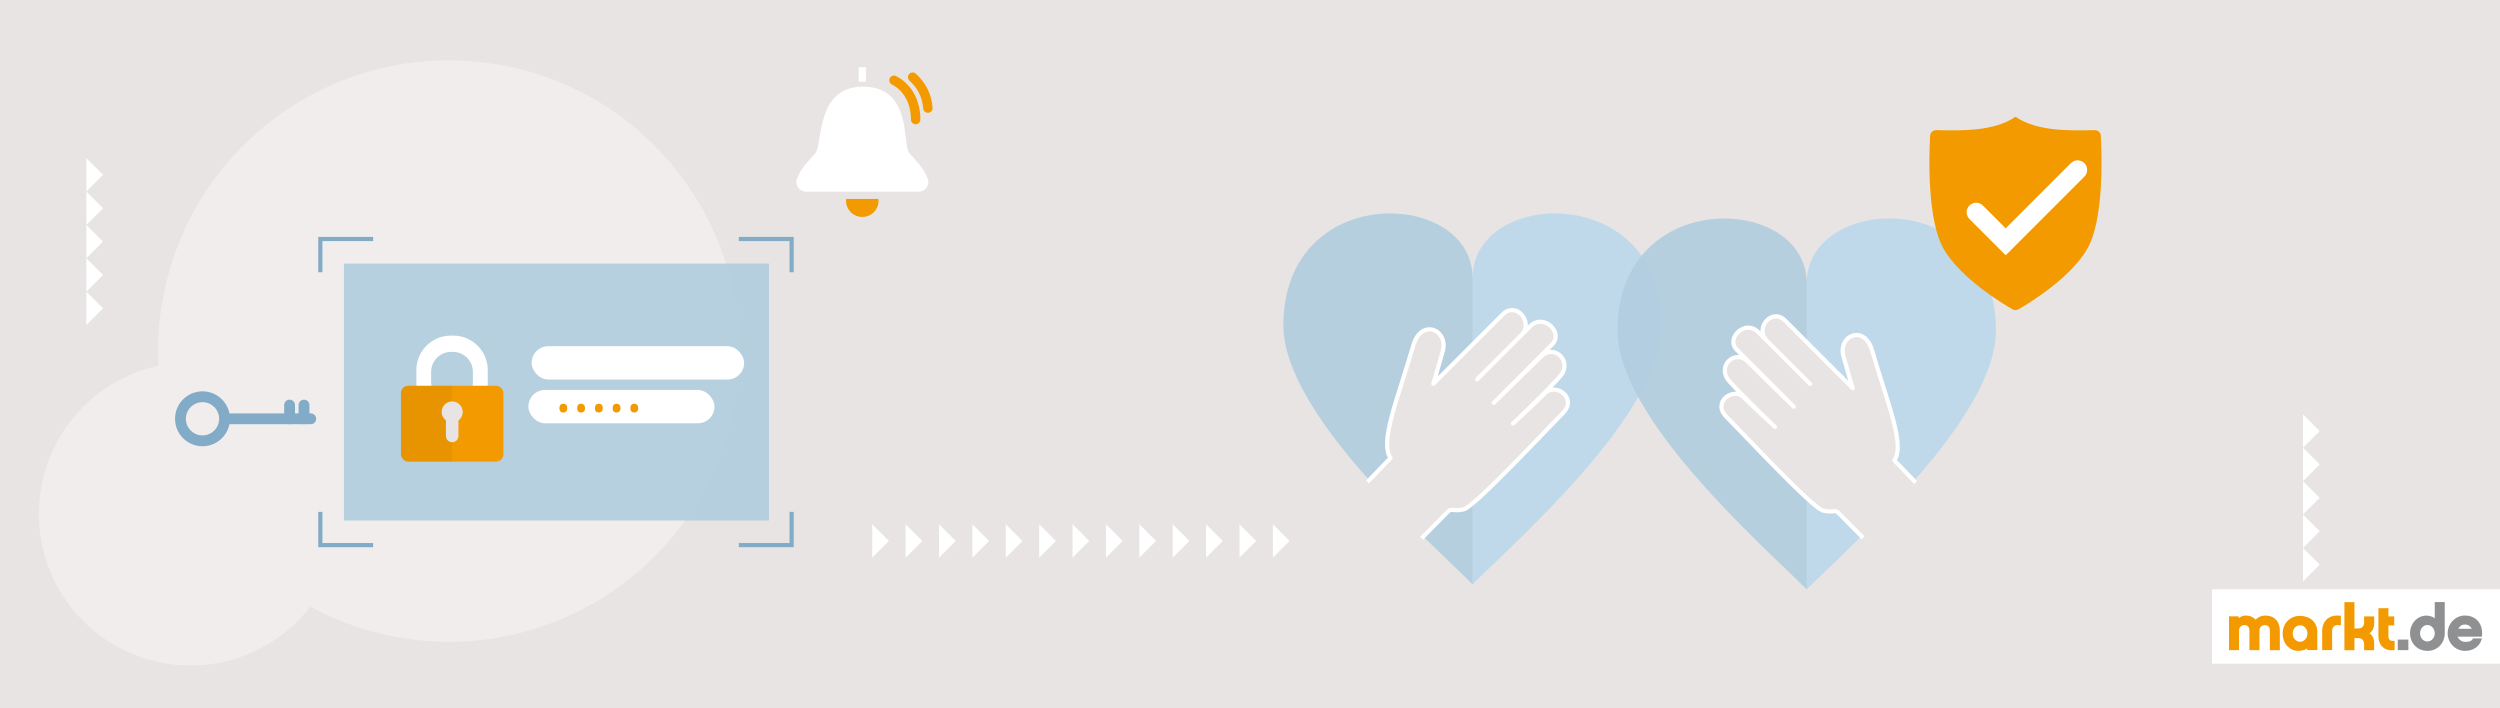 <?xml version="1.0" encoding="UTF-8"?>
<svg xmlns="http://www.w3.org/2000/svg" version="1.1" xmlns:xlink="http://www.w3.org/1999/xlink" viewBox="0 0 600 170">
  <defs>
    <style>
      .cls-1 {
        clip-path: url(#clippath-6);
      }

      .cls-2 {
        clip-path: url(#clippath-4);
      }

      .cls-3 {
        opacity: .05;
      }

      .cls-4 {
        stroke-width: 4.57px;
      }

      .cls-4, .cls-5, .cls-6, .cls-7, .cls-8 {
        fill: none;
      }

      .cls-4, .cls-5, .cls-8, .cls-9 {
        stroke-miterlimit: 10;
      }

      .cls-4, .cls-7, .cls-10, .cls-8, .cls-9 {
        stroke-linecap: round;
      }

      .cls-4, .cls-10 {
        stroke: #fff;
      }

      .cls-11, .cls-12 {
        fill: #fff;
      }

      .cls-5, .cls-8, .cls-9 {
        stroke: #82abc7;
      }

      .cls-13 {
        fill: #f39a00;
      }

      .cls-7 {
        stroke: #f39a00;
        stroke-width: 2.26px;
      }

      .cls-7, .cls-10 {
        stroke-linejoin: round;
      }

      .cls-14 {
        clip-path: url(#clippath-1);
      }

      .cls-15 {
        clip-path: url(#clippath-5);
      }

      .cls-10, .cls-9, .cls-16 {
        fill: #e8e4e3;
      }

      .cls-17 {
        fill: #bbd8eb;
        isolation: isolate;
        opacity: .9;
      }

      .cls-18 {
        clip-path: url(#clippath-3);
      }

      .cls-8, .cls-9 {
        stroke-width: 2.6px;
      }

      .cls-19 {
        fill: #8f9092;
      }

      .cls-12 {
        opacity: .33;
      }

      .cls-20 {
        clip-path: url(#clippath-2);
      }

      .cls-21 {
        clip-path: url(#clippath);
      }
    </style>
    <clipPath id="clippath">
      <rect class="cls-6" width="600" height="170"/>
    </clipPath>
    <clipPath id="clippath-1">
      <rect class="cls-6" x="534.69" y="144.21" width="61.28" height="12.3"/>
    </clipPath>
    <clipPath id="clippath-2">
      <rect class="cls-6" x="534.69" y="144.21" width="61.28" height="12.3"/>
    </clipPath>
    <clipPath id="clippath-3">
      <rect class="cls-6" x="308" y="51.22" width="45.41" height="89"/>
    </clipPath>
    <clipPath id="clippath-4">
      <path class="cls-6" d="M398.83,78.29c0,21.26-35.15,51.94-45.69,62.48-10.54-10.54-45.69-41.22-45.69-62.48,0-34.93,45.69-33.01,45.69-11.47,0-21.54,45.69-23.46,45.69,11.47Z"/>
    </clipPath>
    <clipPath id="clippath-5">
      <rect class="cls-6" x="388.2" y="52.44" width="45.41" height="89"/>
    </clipPath>
    <clipPath id="clippath-6">
      <path class="cls-6" d="M388.2,79.5c0,21.26,35.15,51.94,45.69,62.48,10.54-10.54,45.69-41.22,45.69-62.48,0-34.93-45.69-33.01-45.69-11.47,0-21.54-45.69-23.46-45.69,11.47Z"/>
    </clipPath>
  </defs>
  <!-- Generator: Adobe Illustrator 28.7.1, SVG Export Plug-In . SVG Version: 1.2.0 Build 142)  -->
  <g>
    <g id="Ebene_2">
      <g class="cls-21">
        <g>
          <rect class="cls-16" x="-2.5" y="-8.33" width="608" height="182.33"/>
          <g>
            <rect class="cls-11" x="530.88" y="141.42" width="69.52" height="17.87"/>
            <g class="cls-14">
              <g class="cls-20">
                <path class="cls-13" d="M544.77,156.04v-4.71c0-.2-.04-.55-.2-.82-.17-.27-.43-.48-1.02-.49-.77,0-1.27.55-1.28,1.31v4.71h-2.41v-4.71c0-.2-.03-.55-.2-.82-.17-.27-.43-.48-1.02-.49-.75,0-1.26.55-1.27,1.31v4.71h-2.41v-8.12h2.32v.44c.47-.4,1.08-.64,1.77-.63.92,0,1.73.36,2.3.98.58-.61,1.39-.98,2.34-.98,1.08,0,1.96.36,2.56,1.01.6.64.91,1.55.91,2.6v4.71h-2.4Z"/>
                <path class="cls-13" d="M557.32,156.04v-4.66c0-1.04.33-1.95.96-2.61.63-.66,1.54-1.04,2.67-1.04.22,0,.67.04.67.04l.19.02v2.3l-.25-.05c-.15-.03-.29-.04-.43-.04-.45,0-.8.14-1.04.37-.24.23-.38.57-.38.99v4.66h-2.4Z"/>
                <path class="cls-13" d="M567.39,156.04v-1.45c0-.39-.11-.75-.33-1.01-.22-.26-.56-.43-1.11-.44h-.88v2.9h-2.41v-11.53h2.41v6.32h.88c.55,0,.89-.18,1.11-.44.22-.26.33-.63.33-1.02v-1.44h2.41v1.78c0,.93-.39,1.77-1.11,2.27.72.51,1.11,1.34,1.11,2.28v1.78h-2.41Z"/>
                <path class="cls-13" d="M571.62,155.08c-.54-.62-.8-1.49-.8-2.49v-6.62h2.4v1.96h1.39v2.17h-1.39v2.5c0,.48.1.77.27.94.16.17.41.27.82.27.05,0,.11,0,.17,0h.23s0,2.2,0,2.2l-.19.02c-.18.02-.35.03-.52.03h0c-1.01,0-1.82-.35-2.35-.97"/>
                <rect class="cls-19" x="575.46" y="153.5" width="2.55" height="2.53"/>
                <path class="cls-19" d="M582.58,156.21c-1.22,0-2.27-.47-3.01-1.24-.74-.77-1.16-1.83-1.16-2.99,0-2.31,1.74-4.23,3.89-4.23.78,0,1.47.2,2.04.64v-3.89h2.4v7.48c0,1.16-.43,2.22-1.16,2.99-.73.77-1.78,1.24-2.99,1.24,0,0,0,0,0,0M580.82,152c0,1.12.8,1.95,1.76,1.95.96,0,1.76-.86,1.76-1.95,0-1.12-.8-1.99-1.76-2-.96,0-1.75.82-1.76,2"/>
                <path class="cls-19" d="M591.6,156.21c-2.29,0-4.16-1.89-4.16-4.23,0-2.34,1.87-4.26,4.16-4.26,1.1,0,2.13.37,2.89,1.09.75.73,1.22,1.8,1.22,3.18,0,.2,0,.4-.03.62l-.02.19h-5.85c.31.72,1.05,1.25,1.78,1.25.32,0,.73-.01,1.08-.11.35-.1.63-.28.78-.6l.06-.13h2.14l-.08.27c-.47,1.66-1.97,2.73-3.95,2.73,0,0-.01,0-.02,0M593.21,150.92c-.28-.65-.87-1.03-1.63-1.04-.71,0-1.28.38-1.58,1.04h3.21Z"/>
                <path class="cls-13" d="M556.15,151.7c0-2.54-1.91-3.89-4.22-3.89s-4.09,1.81-4.09,4.22c0,2.75,2.02,4.18,3.58,4.18.68,0,1.69-.13,2.29-.57v.37s2.44,0,2.44,0v-4.32ZM552.02,154.02c-.98,0-1.77-.89-1.77-1.98s.79-1.98,1.77-1.98,1.77.89,1.77,1.98-.79,1.98-1.77,1.98"/>
              </g>
            </g>
          </g>
          <g>
            <polygon class="cls-11" points="552.72 131.5 552.72 139.51 556.73 135.51 552.72 131.5"/>
            <polygon class="cls-11" points="552.72 123.49 552.72 131.5 556.73 127.49 552.72 123.49"/>
            <polygon class="cls-11" points="552.72 115.47 552.72 123.49 556.73 119.48 552.72 115.47"/>
            <polygon class="cls-11" points="552.72 107.46 552.72 115.47 556.73 111.47 552.72 107.46"/>
            <polygon class="cls-11" points="552.72 99.45 552.72 107.46 556.73 103.45 552.72 99.45"/>
          </g>
          <g>
            <polygon class="cls-11" points="20.72 70 20.72 78.01 24.73 74 20.72 70"/>
            <polygon class="cls-11" points="20.72 61.98 20.72 70 24.73 65.99 20.72 61.98"/>
            <polygon class="cls-11" points="20.72 53.97 20.72 61.98 24.73 57.98 20.72 53.97"/>
            <polygon class="cls-11" points="20.72 45.96 20.72 53.97 24.73 49.97 20.72 45.96"/>
            <polygon class="cls-11" points="20.72 37.95 20.72 45.96 24.73 41.95 20.72 37.95"/>
          </g>
          <path class="cls-12" d="M74.47,145.6c5.29,2.86,11.03,5.08,17.16,6.54,37.5,8.88,75.09-14.31,83.97-51.81,8.88-37.5-14.31-75.09-51.81-83.97-37.5-8.88-75.09,14.31-83.97,51.81-1.56,6.58-2.13,13.17-1.8,19.6-13.26,2.88-24.38,13.09-27.71,27.18-4.63,19.55,7.46,39.15,27.01,43.79,14.33,3.39,28.68-2.2,37.15-13.13Z"/>
          <g>
            <g>
              <g>
                <rect class="cls-17" x="82.55" y="63.26" width="102" height="61.67"/>
                <rect class="cls-3" x="82.55" y="63.26" width="102" height="61.67"/>
                <g>
                  <polyline class="cls-5" points="76.88 65.34 76.88 57.36 89.55 57.36"/>
                  <polyline class="cls-5" points="189.99 65.34 189.99 57.36 177.32 57.36"/>
                  <polyline class="cls-5" points="76.88 122.85 76.88 130.83 89.55 130.83"/>
                  <polyline class="cls-5" points="189.99 122.85 189.99 130.83 177.32 130.83"/>
                </g>
              </g>
              <g>
                <g>
                  <path class="cls-11" d="M108.18,100.02c-4.35,0-7.89-3.54-7.89-7.89v-3.32c0-4.35,3.54-7.89,7.89-7.89h.61c4.35,0,7.89,3.54,7.89,7.89v3.32c0,4.35-3.54,7.89-7.89,7.89h-.61ZM108.26,84.08c-2.85,0-5.17,2.32-5.17,5.17v2.45c0,2.85,2.32,5.16,5.17,5.16h.45c2.85,0,5.17-2.32,5.17-5.16v-2.45c0-2.85-2.32-5.17-5.17-5.17h-.45Z"/>
                  <path class="cls-11" d="M108.8,81.3c4.13,0,7.51,3.38,7.51,7.51v3.32c0,4.13-3.38,7.51-7.51,7.51h-.61c-4.13,0-7.51-3.38-7.51-7.51v-3.32c0-4.13,3.38-7.51,7.51-7.51h.61M108.26,97.23h.45c3.04,0,5.54-2.49,5.54-5.54v-2.45c0-3.05-2.5-5.54-5.54-5.54h-.45c-3.05,0-5.54,2.49-5.54,5.54v2.45c0,3.05,2.49,5.54,5.54,5.54M108.8,80.55h-.61c-4.56,0-8.26,3.71-8.26,8.26v3.32c0,4.56,3.71,8.26,8.26,8.26h.61c4.56,0,8.26-3.71,8.26-8.26v-3.32c0-4.56-3.71-8.26-8.26-8.26h0ZM108.26,96.48c-2.64,0-4.79-2.15-4.79-4.79v-2.45c0-2.64,2.15-4.79,4.79-4.79h.45c2.64,0,4.79,2.15,4.79,4.79v2.45c0,2.64-2.15,4.79-4.79,4.79h-.45Z"/>
                </g>
                <rect class="cls-13" x="96.23" y="92.58" width="24.59" height="18.2" rx="1.75" ry="1.75"/>
                <path class="cls-3" d="M108.49,110.78h-10.51c-.96,0-1.75-.79-1.75-1.75v-14.7c0-.96.79-1.75,1.75-1.75h10.51v18.2Z"/>
                <path class="cls-16" d="M111.06,98.87c0,.83-.4,1.57-1.03,2.03v3.74c0,.41-.17.79-.44,1.06-.28.27-.65.44-1.06.44-.83,0-1.51-.68-1.51-1.5v-3.74c-.62-.46-1.03-1.2-1.03-2.03,0-1.4,1.14-2.53,2.53-2.53s2.53,1.14,2.53,2.53Z"/>
              </g>
              <rect class="cls-11" x="126.81" y="93.59" width="44.67" height="8" rx="4" ry="4"/>
              <rect class="cls-11" x="127.59" y="83.09" width="51" height="8" rx="4" ry="4"/>
              <g>
                <path class="cls-13" d="M134.26,97.96c0-.35.08-.61.24-.79.16-.18.39-.27.68-.27s.54.09.71.27c.17.18.25.44.25.79s-.09.6-.26.78-.41.27-.7.27c-.27,0-.49-.08-.66-.25-.17-.16-.26-.43-.26-.81Z"/>
                <path class="cls-13" d="M138.52,97.96c0-.35.08-.61.24-.79.16-.18.39-.27.68-.27s.54.09.71.27c.17.18.25.44.25.79s-.09.6-.26.78-.41.27-.7.27c-.27,0-.49-.08-.66-.25-.17-.16-.26-.43-.26-.81Z"/>
                <path class="cls-13" d="M142.78,97.96c0-.35.08-.61.24-.79.16-.18.39-.27.68-.27s.54.09.71.27c.17.18.25.44.25.79s-.09.6-.26.78-.41.27-.7.27c-.27,0-.49-.08-.66-.25-.17-.16-.26-.43-.26-.81Z"/>
                <path class="cls-13" d="M147.04,97.96c0-.35.08-.61.24-.79.16-.18.39-.27.68-.27s.54.09.71.27c.17.18.25.44.25.79s-.09.6-.26.78-.41.27-.7.27c-.27,0-.49-.08-.66-.25-.17-.16-.26-.43-.26-.81Z"/>
                <path class="cls-13" d="M151.29,97.96c0-.35.08-.61.24-.79.16-.18.39-.27.68-.27s.54.09.71.27c.17.18.25.44.25.79s-.09.6-.26.78-.41.27-.7.27c-.27,0-.49-.08-.66-.25-.17-.16-.26-.43-.26-.81Z"/>
              </g>
            </g>
            <g>
              <circle class="cls-8" cx="48.6" cy="100.51" r="5.29"/>
              <line class="cls-9" x1="54.51" y1="100.51" x2="74.57" y2="100.51"/>
              <line class="cls-9" x1="69.5" y1="97.22" x2="69.5" y2="100.51"/>
              <line class="cls-9" x1="72.96" y1="97.22" x2="72.96" y2="100.51"/>
            </g>
          </g>
          <g>
            <polygon class="cls-11" points="305.49 125.82 305.49 133.83 309.5 129.83 305.49 125.82"/>
            <polygon class="cls-11" points="297.48 125.82 297.48 133.83 301.48 129.83 297.48 125.82"/>
            <polygon class="cls-11" points="289.46 125.82 289.46 133.83 293.47 129.83 289.46 125.82"/>
            <polygon class="cls-11" points="281.45 125.82 281.45 133.83 285.46 129.83 281.45 125.82"/>
            <polygon class="cls-11" points="273.44 125.82 273.44 133.83 277.44 129.83 273.44 125.82"/>
            <polygon class="cls-11" points="265.43 125.82 265.43 133.83 269.43 129.83 265.43 125.82"/>
            <polygon class="cls-11" points="257.41 125.82 257.41 133.83 261.42 129.83 257.41 125.82"/>
            <polygon class="cls-11" points="249.4 125.82 249.4 133.83 253.41 129.83 249.4 125.82"/>
            <polygon class="cls-11" points="241.39 125.82 241.39 133.83 245.39 129.83 241.39 125.82"/>
            <polygon class="cls-11" points="233.37 125.82 233.37 133.83 237.38 129.83 233.37 125.82"/>
            <polygon class="cls-11" points="225.36 125.82 225.36 133.83 229.37 129.83 225.36 125.82"/>
            <polygon class="cls-11" points="217.35 125.82 217.35 133.83 221.35 129.83 217.35 125.82"/>
            <polygon class="cls-11" points="209.33 125.82 209.33 133.83 213.34 129.83 209.33 125.82"/>
          </g>
          <g>
            <path class="cls-17" d="M398.83,78.12c0,21.13-34.93,51.63-45.41,62.11-10.48-10.48-45.41-40.97-45.41-62.11,0-34.72,45.41-32.81,45.41-11.4,0-21.41,45.41-23.32,45.41,11.4Z"/>
            <g class="cls-18">
              <path class="cls-3" d="M398.83,78.12c0,21.13-34.93,51.63-45.41,62.11-10.48-10.48-45.41-40.97-45.41-62.11,0-34.72,45.41-32.81,45.41-11.4,0-21.41,45.41-23.32,45.41,11.4Z"/>
            </g>
            <g class="cls-2">
              <path class="cls-10" d="M325.11,118.86l8.62-8.95c-2.64-3.91,1.56-13.66,5.48-27.06,1.92-6.57,8.49-3.69,7.05,1.44-1.48,5.27-2.27,7.82-2.27,7.82,0,0,12.56-12.56,16.66-16.66,3.23-3.23,7.54,1.91,4.5,4.96-3.05,3.05-10.66,10.66-10.66,10.66l12.82-12.82c3.13-3.13,8.04,1.57,5.21,4.41-2.96,2.96-14.02,14.02-14.02,14.02,0,0,10.11-9.87,11.41-11.17,3.09-3.09,7.77,1.27,4.41,4.94-4.77,5.21-11.19,11.19-11.19,11.19,0,0,5.84-5.41,7.8-7.37,2.39-2.39,7.84,1.2,4.11,4.92-3.72,3.72-21.1,22.4-23.72,23.04-2.62.64-2.83-.43-3.9.64s-8.53,8.64-8.53,8.64"/>
            </g>
          </g>
          <g>
            <path class="cls-17" d="M388.2,79.34c0,21.13,34.93,51.63,45.41,62.11,10.48-10.48,45.41-40.97,45.41-62.11,0-34.72-45.41-32.81-45.41-11.4,0-21.41-45.41-23.32-45.41,11.4Z"/>
            <g class="cls-15">
              <path class="cls-3" d="M479.03,79.34c0,21.13-34.93,51.63-45.41,62.11-10.48-10.48-45.41-40.97-45.41-62.11,0-34.72,45.41-32.81,45.41-11.4,0-21.41,45.41-23.32,45.41,11.4Z"/>
            </g>
            <g class="cls-1">
              <path class="cls-10" d="M463.06,119.23l-8.41-8.73c2.58-3.81-1.53-13.32-5.34-26.38-1.87-6.41-8.28-3.59-6.88,1.41,1.44,5.14,2.22,7.63,2.22,7.63,0,0-12.25-12.25-16.24-16.24-3.15-3.15-7.36,1.86-4.39,4.83,2.97,2.97,10.39,10.39,10.39,10.39,0,0-9.46-9.46-12.5-12.5-3.05-3.05-7.84,1.53-5.08,4.3,2.89,2.89,13.67,13.67,13.67,13.67,0,0-9.86-9.62-11.12-10.89-3.01-3.01-7.57,1.24-4.3,4.82,4.65,5.08,10.91,10.91,10.91,10.91,0,0-5.69-5.27-7.61-7.19-2.33-2.33-7.64,1.17-4.01,4.8,3.63,3.63,20.58,21.85,23.13,22.47,2.55.63,2.76-.42,3.8.63,1.04,1.04,8.31,8.43,8.31,8.43"/>
            </g>
          </g>
          <g>
            <path class="cls-13" d="M504.21,32.58c-.04-.77-.69-1.36-1.46-1.35-5.13.09-13.62.48-18.9-3.13l-.13-.09-.13.09c-5.28,3.61-13.76,3.22-18.9,3.13-.77-.01-1.42.58-1.46,1.35-.26,4.72-.79,20.44,3.37,27.37,4.14,6.9,13.72,12.75,16.4,14.29.44.25.98.25,1.42,0,2.69-1.55,12.26-7.39,16.4-14.29,4.16-6.93,3.64-22.65,3.37-27.37Z"/>
            <polyline class="cls-4" points="474.28 50.94 481.37 58.03 498.63 40.77"/>
          </g>
          <g>
            <rect class="cls-11" x="206.09" y="16.14" width="1.73" height="3.46"/>
            <path class="cls-11" d="M220.48,46.01h-27.04c-1.63,0-2.73-1.64-2.14-3.16,1.03-2.67,3.13-4.65,4.41-6.12,1.73-1.98,0-15.84,11.26-15.93,12.12-.1,9.52,13.95,11.26,15.93,1.27,1.46,3.38,3.45,4.41,6.12.58,1.52-.51,3.16-2.14,3.16Z"/>
            <g>
              <path class="cls-7" d="M214.56,19.26c3.65,1.89,5.2,5.68,5.2,9.43"/>
              <path class="cls-7" d="M219.04,18.52c2.09,1.94,3.36,4.16,3.66,7.42"/>
              <path class="cls-13" d="M210.85,48.17c0,2.16-1.74,3.9-3.9,3.9s-3.9-1.74-3.9-3.9c0-.15,0-.29.03-.43h7.74c.02.14.03.29.03.43Z"/>
            </g>
          </g>
        </g>
      </g>
    </g>
  </g>
</svg>